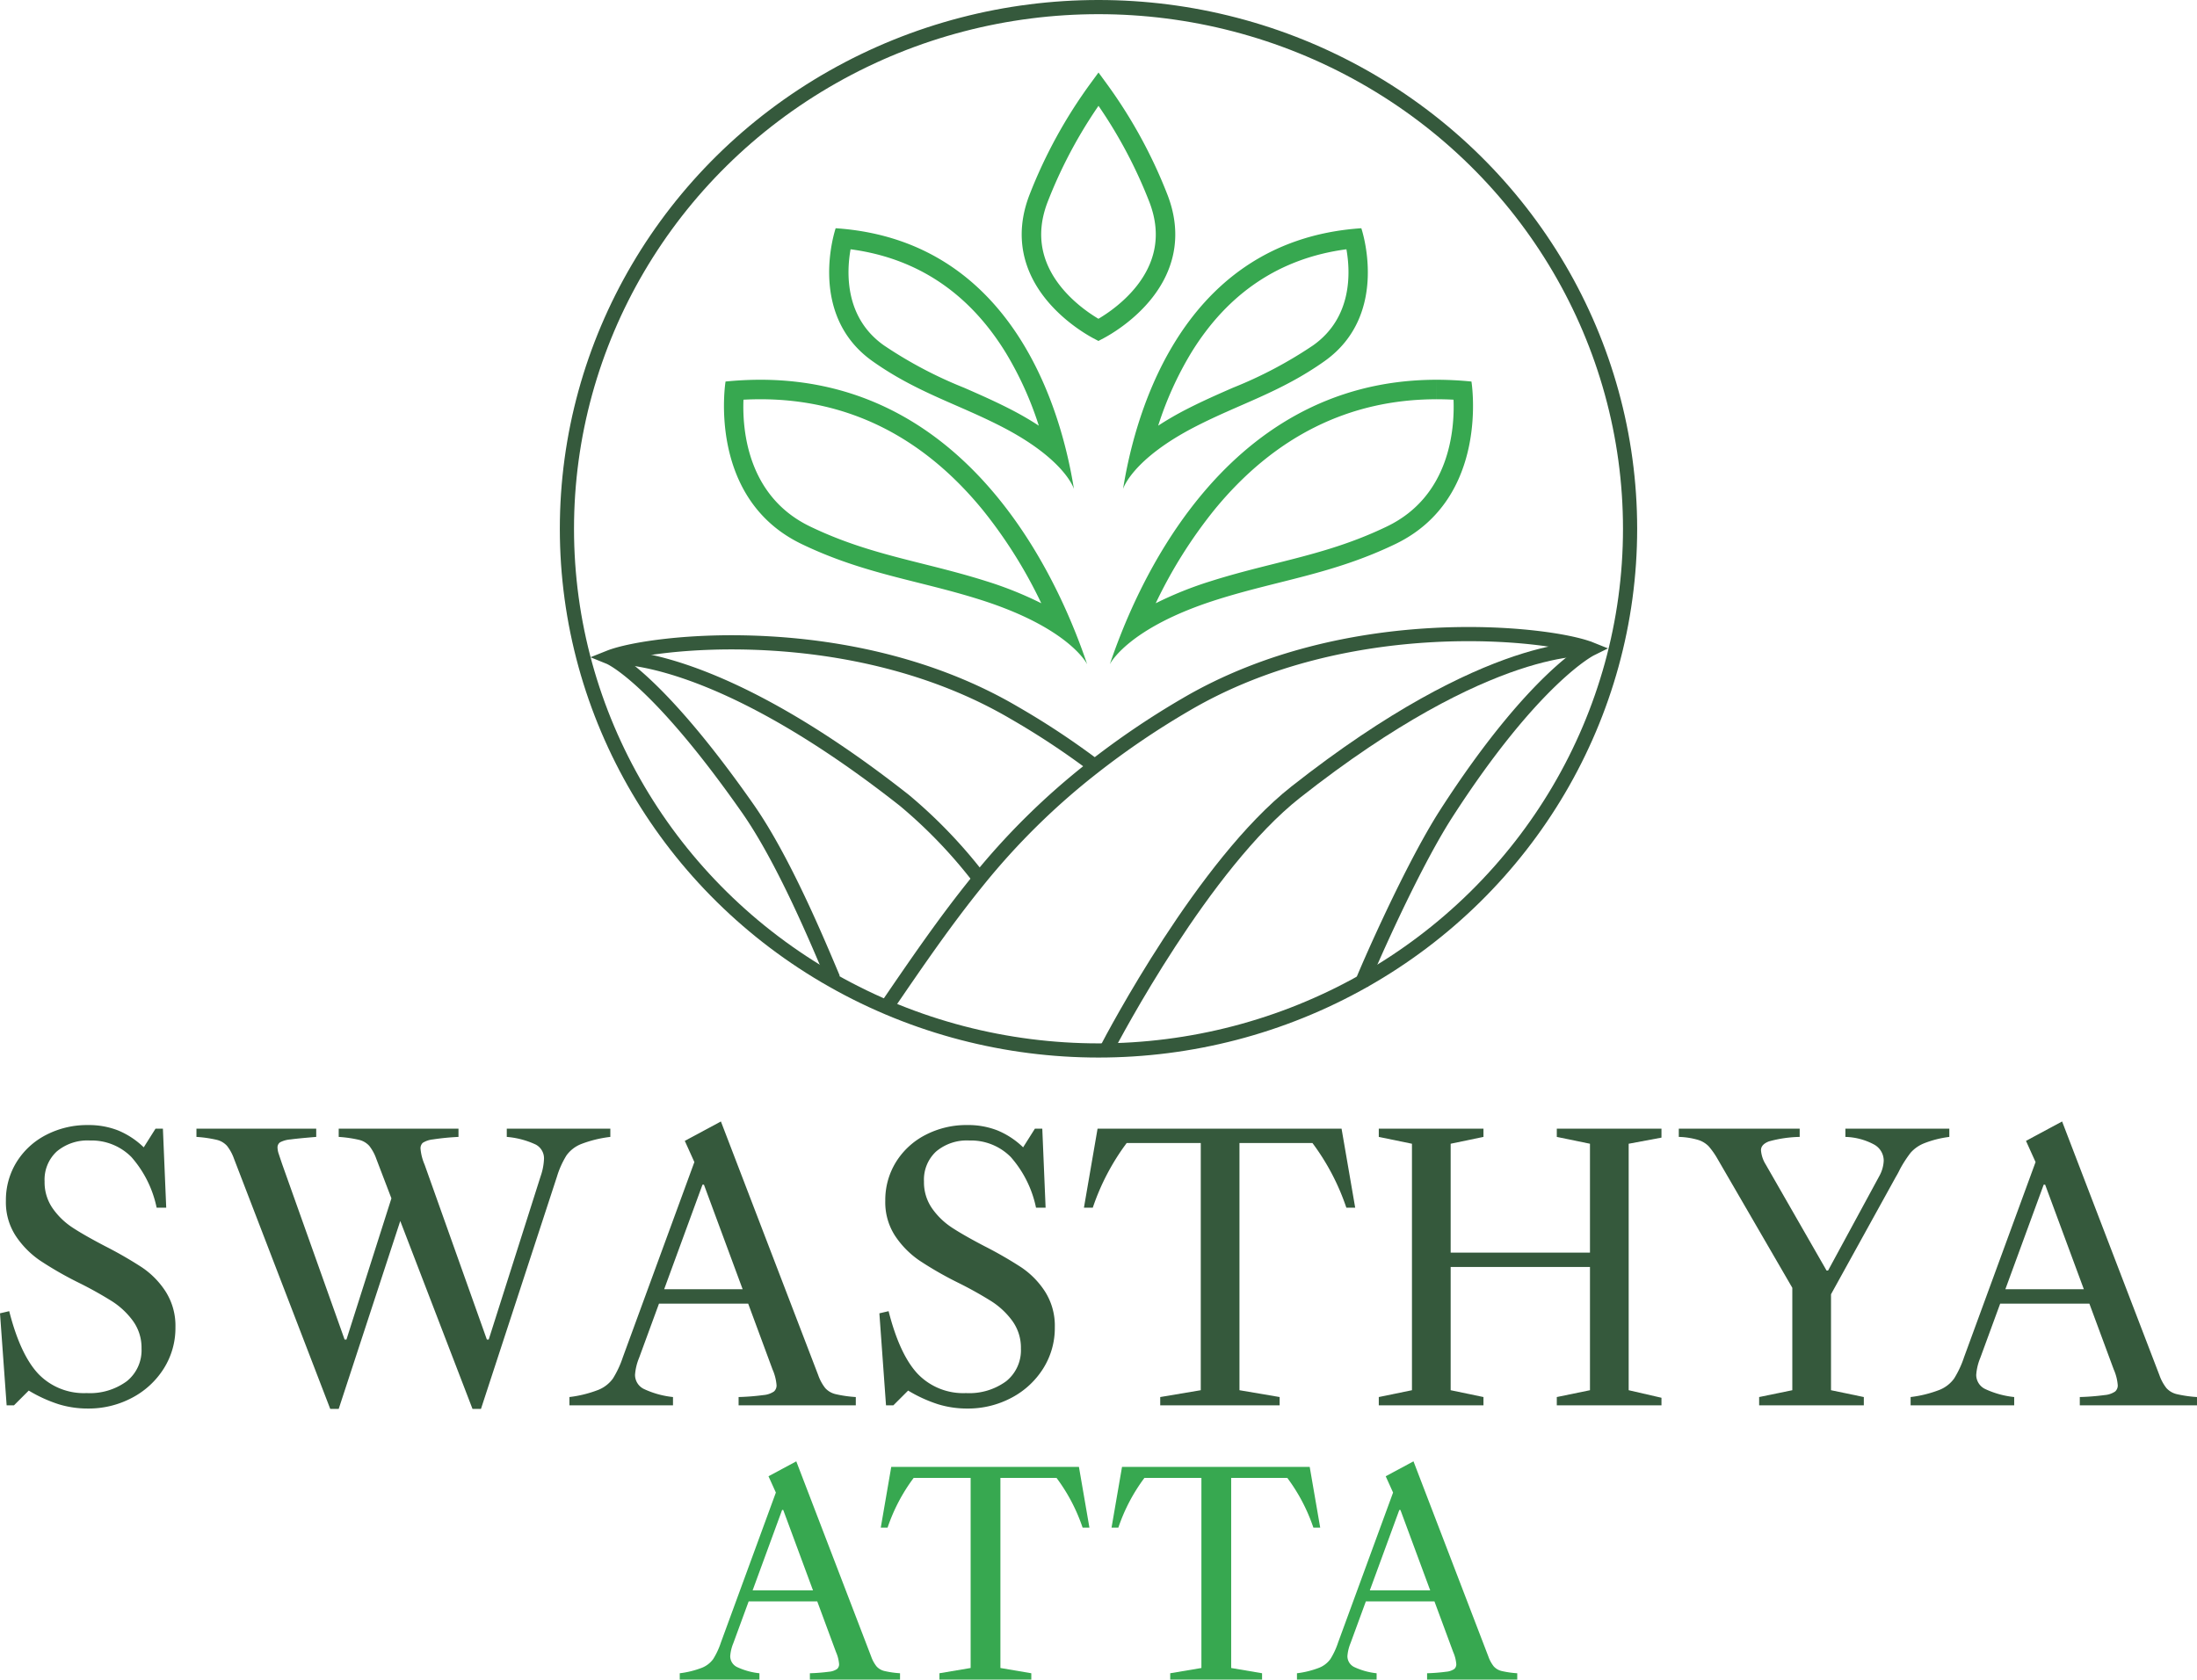 <svg xmlns="http://www.w3.org/2000/svg" viewBox="0 0 309.972 237.011"><defs><style>.cls-1{fill:#35593c;}.cls-2{fill:#37a850;}.cls-3,.cls-4{fill:none;stroke-miterlimit:10;}.cls-3{stroke:#35593c;stroke-width:2px;}.cls-4{stroke:#37a850;stroke-width:2.75px;}</style></defs><g id="Layer_2" data-name="Layer 2"><g id="Layer_2-2" data-name="Layer 2"><path class="cls-1" d="M16.666,159.518a11.528,11.528,0,0,1,3.614,2.383l1.664-2.636h1.04l.468,11.154h-1.352a15.558,15.558,0,0,0-3.562-7.149,7.899,7.899,0,0,0-5.85-2.332,6.733,6.733,0,0,0-4.68,1.547A5.411,5.411,0,0,0,6.292,166.717a6.428,6.428,0,0,0,1.144,3.802,10.311,10.311,0,0,0,2.808,2.713q1.663,1.09,4.576,2.611A56.707,56.707,0,0,1,20.02,178.835a11.885,11.885,0,0,1,3.354,3.422,9.005,9.005,0,0,1,1.378,5.044,10.703,10.703,0,0,1-1.638,5.805,11.696,11.696,0,0,1-4.472,4.132,13.038,13.038,0,0,1-6.266,1.521,13.89,13.89,0,0,1-4.108-.608A19.918,19.918,0,0,1,4.056,196.225l-2.08,2.079H.936L0,185.324l1.3-.304q1.56,6.135,4.108,8.847a8.899,8.899,0,0,0,6.812,2.712,8.795,8.795,0,0,0,5.668-1.673,5.597,5.597,0,0,0,2.08-4.614A6.426,6.426,0,0,0,18.772,186.415a10.994,10.994,0,0,0-2.964-2.789,54.029,54.029,0,0,0-4.784-2.662,49.991,49.991,0,0,1-5.382-3.093,12.809,12.809,0,0,1-3.406-3.448,8.663,8.663,0,0,1-1.404-4.968,10.18,10.18,0,0,1,1.508-5.476A10.567,10.567,0,0,1,6.5,160.152a12.545,12.545,0,0,1,5.928-1.394A11.303,11.303,0,0,1,16.666,159.518Z"/><path class="cls-1" d="M33.02,163.523a6.381,6.381,0,0,0-.988-1.825,2.846,2.846,0,0,0-1.482-.862,17.547,17.547,0,0,0-2.834-.406v-1.166h16.9v1.166q-2.496.204-3.614.355a3.806,3.806,0,0,0-1.482.406.866.866,0,0,0-.364.76,3.072,3.072,0,0,0,.182.913q.182.558.494,1.471l8.788,24.691h.26l6.344-19.925-2.132-5.577a6.38,6.38,0,0,0-.988-1.825,2.842,2.842,0,0,0-1.482-.862,17.539,17.539,0,0,0-2.834-.406v-1.166H64.688v1.166a34.478,34.478,0,0,0-3.614.355,3.302,3.302,0,0,0-1.43.482,1.065,1.065,0,0,0-.312.836,7.234,7.234,0,0,0,.572,2.231l8.788,24.691h.26l7.332-23.068a8.367,8.367,0,0,0,.468-2.434,2.199,2.199,0,0,0-1.144-2.003A11.908,11.908,0,0,0,71.5,160.43v-1.166H86.112v1.166a16.951,16.951,0,0,0-4.134,1.014,4.698,4.698,0,0,0-2.054,1.597,12.592,12.592,0,0,0-1.352,3.017L67.86,198.81h-1.196l-10.192-26.515L47.788,198.81h-1.196Z"/><path class="cls-1" d="M116.428,195.87a2.832,2.832,0,0,0,1.482.862,17.423,17.423,0,0,0,2.834.406v1.166H104.208v-1.166a33.905,33.905,0,0,0,3.51-.279,3.068,3.068,0,0,0,1.482-.507,1.139,1.139,0,0,0,.364-.887,6.847,6.847,0,0,0-.572-2.231l-3.432-9.278h-12.584l-2.808,7.656a7.718,7.718,0,0,0-.572,2.383,2.213,2.213,0,0,0,1.3,2.028,12.77,12.77,0,0,0,4.056,1.115v1.166H80.34v-1.166a16.832,16.832,0,0,0,4.082-1.014,4.714,4.714,0,0,0,2.054-1.597,13.959,13.959,0,0,0,1.404-3.016l10.088-27.53-1.352-2.991,5.096-2.738,13.728,35.794A6.369,6.369,0,0,0,116.428,195.87Zm-11.648-13.942-5.46-14.754h-.208l-5.408,14.754Z"/><path class="cls-1" d="M140.737,159.518a11.528,11.528,0,0,1,3.614,2.383l1.664-2.636h1.04l.468,11.154h-1.352a15.558,15.558,0,0,0-3.562-7.149,7.899,7.899,0,0,0-5.85-2.332,6.733,6.733,0,0,0-4.68,1.547,5.411,5.411,0,0,0-1.716,4.233,6.428,6.428,0,0,0,1.144,3.802,10.311,10.311,0,0,0,2.808,2.713q1.663,1.09,4.576,2.611a56.707,56.707,0,0,1,5.2,2.992,11.885,11.885,0,0,1,3.354,3.422,9.005,9.005,0,0,1,1.378,5.044,10.703,10.703,0,0,1-1.638,5.805,11.696,11.696,0,0,1-4.472,4.132,13.038,13.038,0,0,1-6.266,1.521,13.89,13.89,0,0,1-4.108-.608,19.917,19.917,0,0,1-4.212-1.927l-2.08,2.079h-1.04l-.936-12.979,1.3-.304q1.56,6.135,4.108,8.847a8.899,8.899,0,0,0,6.812,2.712,8.795,8.795,0,0,0,5.668-1.673,5.597,5.597,0,0,0,2.08-4.614,6.426,6.426,0,0,0-1.196-3.879,10.994,10.994,0,0,0-2.964-2.789,54.026,54.026,0,0,0-4.784-2.662,49.992,49.992,0,0,1-5.382-3.093,12.809,12.809,0,0,1-3.406-3.448,8.663,8.663,0,0,1-1.404-4.968,10.18,10.18,0,0,1,1.508-5.476,10.567,10.567,0,0,1,4.16-3.828,12.545,12.545,0,0,1,5.928-1.394A11.303,11.303,0,0,1,140.737,159.518Z"/><path class="cls-1" d="M169.415,196.174V161.293H158.963a32.63,32.63,0,0,0-4.784,9.126h-1.248l1.924-11.154H189.279l1.924,11.154h-1.248a32.63,32.63,0,0,0-4.784-9.126H174.875V196.174l5.668.964v1.166H163.695v-1.166Z"/><path class="cls-1" d="M229.787,161.394v34.78l4.628,1.065v1.065H219.647v-1.166l4.68-.964v-17.39H204.672v17.39l4.628.964v1.166H194.531v-1.166l4.68-.964v-34.78l-4.68-.964v-1.166H209.3v1.166l-4.628.964v15.362h19.655V161.394l-4.68-.964v-1.166H234.415v1.267Z"/><path class="cls-1" d="M252.875,196.174V181.725l-10.556-18.201a11.053,11.053,0,0,0-1.248-1.775,3.576,3.576,0,0,0-1.456-.887,10.603,10.603,0,0,0-2.756-.431v-1.166H253.915v1.166a17.273,17.273,0,0,0-4.342.634q-1.119.431-1.118,1.242a4.43,4.43,0,0,0,.677,2.028l8.579,14.956h.208l7.229-13.334a4.876,4.876,0,0,0,.624-2.18,2.601,2.601,0,0,0-1.378-2.281,9.014,9.014,0,0,0-4.03-1.065v-1.166h14.664v1.166a14.55,14.55,0,0,0-3.588.913,5.027,5.027,0,0,0-1.872,1.318,16.998,16.998,0,0,0-1.508,2.332,11.65,11.65,0,0,1-.572,1.065L258.335,182.637V196.174l4.629.964v1.166H248.195v-1.166Z"/><path class="cls-1" d="M305.655,195.87a2.832,2.832,0,0,0,1.482.862,17.406,17.406,0,0,0,2.834.406v1.166H293.436v-1.166a33.93,33.93,0,0,0,3.51-.279,3.072,3.072,0,0,0,1.482-.507,1.138,1.138,0,0,0,.363-.887,6.852,6.852,0,0,0-.571-2.231l-3.433-9.278h-12.584l-2.808,7.656a7.718,7.718,0,0,0-.572,2.383,2.215,2.215,0,0,0,1.3,2.028,12.774,12.774,0,0,0,4.057,1.115v1.166H269.567v-1.166a16.837,16.837,0,0,0,4.082-1.014,4.707,4.707,0,0,0,2.054-1.597,13.957,13.957,0,0,0,1.404-3.016l10.088-27.53-1.352-2.991,5.096-2.738L304.667,194.045A6.38,6.38,0,0,0,305.655,195.87Zm-11.647-13.942-5.46-14.754h-.208l-5.408,14.754Z"/><path class="cls-2" d="M123.665,235.14a2.18,2.18,0,0,0,1.14.662,13.398,13.398,0,0,0,2.18.312v.897H114.266v-.897a26.105,26.105,0,0,0,2.7-.215,2.357,2.357,0,0,0,1.14-.389.876.876,0,0,0,.28-.682,5.266,5.266,0,0,0-.44-1.715l-2.64-7.135h-9.68l-2.16,5.887a5.93,5.93,0,0,0-.44,1.832,1.703,1.703,0,0,0,1,1.56,9.853,9.853,0,0,0,3.12.858v.897H95.906v-.897a12.96,12.96,0,0,0,3.14-.78,3.612,3.612,0,0,0,1.58-1.228,10.665,10.665,0,0,0,1.08-2.32l7.76-21.169-1.04-2.301,3.92-2.105L122.906,233.736A4.904,4.904,0,0,0,123.665,235.14Zm-8.96-10.721L110.506,213.073h-.16l-4.16,11.346Z"/><path class="cls-2" d="M136.946,235.373V208.551h-8.04a25.082,25.082,0,0,0-3.68,7.018h-.96l1.48-8.577h26.48l1.48,8.577h-.96a25.094,25.094,0,0,0-3.68-7.018h-7.92v26.822l4.36.741v.897h-12.96v-.897Z"/><path class="cls-2" d="M169.506,235.373V208.551h-8.041a25.082,25.082,0,0,0-3.68,7.018h-.96l1.48-8.577h26.48l1.48,8.577h-.96a25.108,25.108,0,0,0-3.68-7.018h-7.92v26.822l4.359.741v.897h-12.96v-.897Z"/><path class="cls-2" d="M210.746,235.14a2.18,2.18,0,0,0,1.141.662,13.391,13.391,0,0,0,2.18.312v.897H201.346v-.897a26.117,26.117,0,0,0,2.7-.215,2.352,2.352,0,0,0,1.14-.389.874.874,0,0,0,.28-.682,5.27,5.27,0,0,0-.44-1.715l-2.64-7.135h-9.681l-2.159,5.887a5.934,5.934,0,0,0-.44,1.832,1.703,1.703,0,0,0,1,1.56,9.853,9.853,0,0,0,3.12.858v.897H182.986v-.897a12.959,12.959,0,0,0,3.141-.78,3.611,3.611,0,0,0,1.579-1.228,10.642,10.642,0,0,0,1.08-2.32l7.761-21.169-1.04-2.301,3.92-2.105L209.986,233.736A4.917,4.917,0,0,0,210.746,235.14Zm-8.96-10.721L197.586,213.073h-.16l-4.16,11.346Z"/><ellipse class="cls-3" cx="154.986" cy="74.616" rx="75" ry="73.616"/><path class="cls-3" d="M156.037,148.237c1.124-2.17,13.832-26.269,26.773-36.459,27.548-21.697,41.612-20.186,41.612-20.186"/><path class="cls-3" d="M192.031,139.054c0-.039.039-.077.039-.155.775-2.015,7.071-16.486,12.018-24.153,12.404-19.226,20.335-23.155,20.335-23.155-5.696-2.286-34.212-5.618-57.11,7.827a115.452,115.452,0,0,0-13.135,8.911,99.893,99.893,0,0,0-16.273,16.04c-4.494,5.541-8.446,11.314-12.708,17.552"/><path class="cls-3" d="M117.563,138.086c-2.247-5.347-7.041-16.827-12.05-23.983C92.393,95.358,85.985,92.754,85.985,92.754c5.734-2.286,34.212-5.618,57.11,7.827a110.74,110.74,0,0,1,10.907,7.173c.032.024.407.345.439.369"/><path class="cls-3" d="M85.985,92.754s14.064-1.511,41.612,20.186A69.39,69.39,0,0,1,138.214,124.021"/><path class="cls-4" d="M154.986,12.56a67.636,67.636,0,0,0-8.417,15.333c-4.437,11.294,6.608,17.711,8.405,18.666,1.689-.88,12.891-7.305,8.427-18.666A67.691,67.691,0,0,0,154.986,12.56Z"/><path class="cls-2" d="M202.705,53.588v2.75c.779,0,1.572.021,2.372.064.166,4.232-.54,13.617-9.383,17.882-5.532,2.668-10.599,3.94-15.963,5.286-2.869.72-5.835,1.465-8.92,2.444a51.54,51.54,0,0,0-7.752,3.112A66.558,66.558,0,0,1,171.344,71.931c8.47-10.345,19.02-15.591,31.357-15.592l.004-2.75m-.005,0c-30.942.003-42.977,30.88-46.117,40.151,0,0,2.44-5.1,15.059-9.104,8.672-2.752,16.394-3.605,25.246-7.874,13.419-6.472,10.717-22.923,10.717-22.923a49.044,49.044,0,0,0-4.905-.25Z"/><path class="cls-2" d="M189.966,35.177c.58,3.279.829,9.64-4.691,13.55a59.988,59.988,0,0,1-11.326,5.988c-2.094.917-4.259,1.865-6.492,3.011a44.088,44.088,0,0,0-4.05,2.341,48.15,48.15,0,0,1,4.656-10.284c5.196-8.465,12.557-13.37,21.903-14.606m2.102-2.97c-26.695,1.788-32.359,28.981-33.619,36.798,0,0,1.2-4.182,10.264-8.833,6.229-3.196,11.98-4.83,18.152-9.201,9.356-6.626,5.203-18.764,5.203-18.764Z"/><path class="cls-2" d="M107.271,56.338c12.337,0,22.887,5.246,31.356,15.591a66.556,66.556,0,0,1,8.286,13.197,51.545,51.545,0,0,0-7.752-3.112c-3.085-.979-6.051-1.724-8.92-2.444-5.364-1.346-10.431-2.618-15.963-5.286-8.845-4.266-9.549-13.655-9.383-17.882.801-.042,1.596-.064,2.377-.064m0-2.75a49.089,49.089,0,0,0-4.905.25s-2.703,16.451,10.717,22.923c8.852,4.269,16.575,5.122,25.246,7.874,12.619,4.005,15.059,9.104,15.059,9.104-3.141-9.271-15.175-40.151-46.117-40.151Z"/><path class="cls-2" d="M120.006,35.177c9.345,1.236,16.706,6.142,21.903,14.606a48.15,48.15,0,0,1,4.656,10.284,44.087,44.087,0,0,0-4.05-2.341c-2.233-1.146-4.398-2.094-6.492-3.011a59.988,59.988,0,0,1-11.326-5.988c-5.52-3.909-5.271-10.27-4.691-13.55M117.904,32.207s-4.153,12.138,5.203,18.764c6.172,4.371,11.923,6.005,18.152,9.201,9.064,4.651,10.264,8.833,10.264,8.833-1.26-7.818-6.924-35.011-33.619-36.798Z"/></g></g></svg>